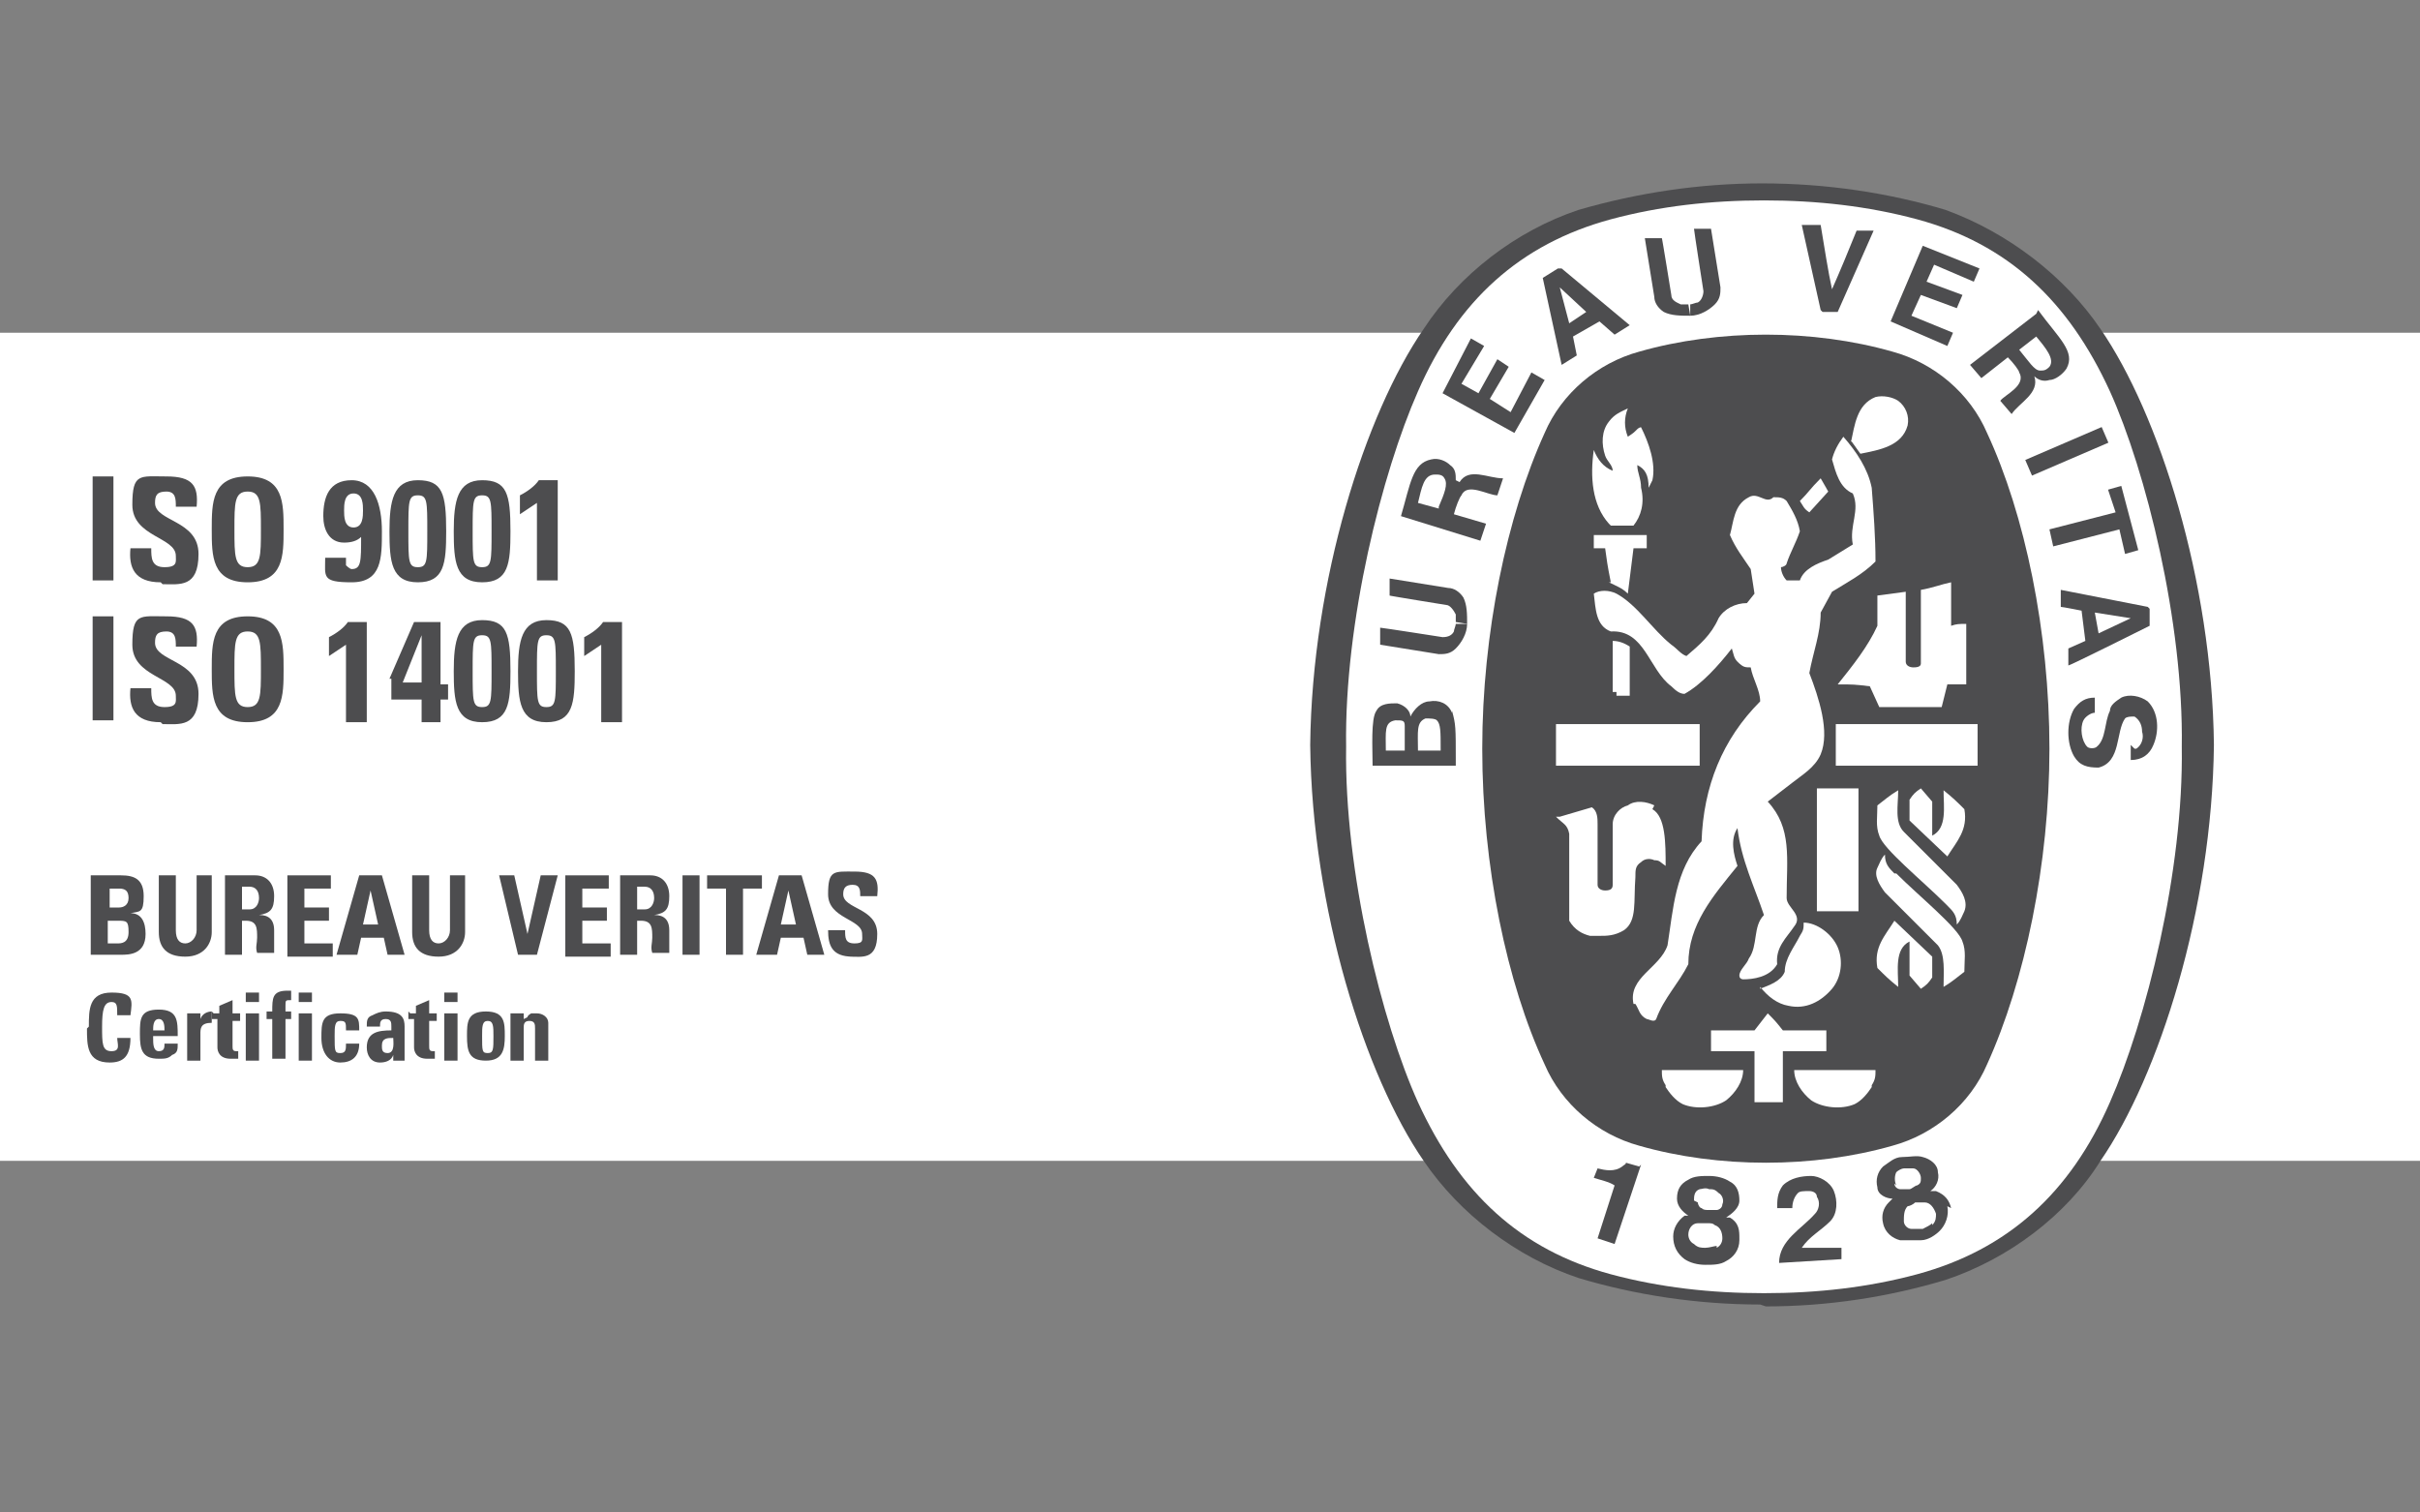 <?xml version="1.0" encoding="UTF-8"?>
<svg id="Layer_1" xmlns="http://www.w3.org/2000/svg" version="1.1" viewBox="0 0 128 80">
  <rect x="0" y="0" width="128" height="80" fill="#808080" stroke="none"/>
  <!-- Generator: Adobe Illustrator 29.2.1, SVG Export Plug-In . SVG Version: 2.1.0 Build 116)  -->
  <defs>
    <style>
      .st0 {
        fill: #fff;
      }

      .st1 {
        fill: #4d4d4f;
      }
    </style>
  </defs>
  <rect class="st0" y="17.6" width="128" height="43.8"/>
  <g>
    <path class="st1" d="M4.9,30.7v-5.5h1.1v5.5h-1.1Z"/>
    <path class="st1" d="M8.5,30.8c-1.4,0-1.7-.8-1.6-1.8h1.1c0,.5,0,1,.7,1s.6-.3.6-.6c0-1-2.3-1-2.3-2.7s.4-1.5,1.8-1.5,1.7.5,1.6,1.6h-1.1c0-.4,0-.8-.5-.8s-.6.2-.6.6c0,1,2.3.9,2.3,2.7s-1,1.6-1.9,1.6Z"/>
    <path class="st1" d="M11.2,28c0-1.4,0-2.8,1.9-2.8s1.9,1.4,1.9,2.8,0,2.8-1.9,2.8-1.9-1.4-1.9-2.8ZM13.8,28c0-1.4,0-2-.7-2s-.7.6-.7,2,0,2,.7,2,.7-.6.7-2Z"/>
    <path class="st1" d="M18.3,29.5c0,.1,0,.3,0,.4,0,0,.2.2.3.2.5,0,.5-.4.5-1.7-.2.2-.5.3-.9.3-.8,0-1.1-.7-1.1-1.4,0-1,.3-1.9,1.5-1.9s1.6,1.3,1.6,2.7,0,2.7-1.6,2.7-1.4-.3-1.4-1.3h1.1ZM18.7,27.9c.5,0,.5-.6.5-.9s0-.9-.5-.9-.5.6-.5.9,0,.9.5.9Z"/>
    <path class="st1" d="M23.6,28.1c0,1.7-.1,2.7-1.5,2.7s-1.5-1.1-1.5-2.7.2-2.7,1.5-2.7,1.5.7,1.5,2.7ZM21.6,28.1c0,1.6,0,1.9.5,1.9s.5-.3.5-1.9,0-1.9-.5-1.9-.5.3-.5,1.9Z"/>
    <path class="st1" d="M27,28.1c0,1.7-.1,2.7-1.5,2.7s-1.5-1.1-1.5-2.7.2-2.7,1.5-2.7,1.5.7,1.5,2.7ZM25,28.1c0,1.6,0,1.9.5,1.9s.5-.3.5-1.9,0-1.9-.5-1.9-.5.3-.5,1.9Z"/>
    <path class="st1" d="M27.5,26.2c.4-.2.8-.5,1-.8h1v5.3h-1.1v-4.1c-.3.2-.6.4-.9.6v-1Z"/>
    <path class="st1" d="M4.9,38.1v-5.5h1.1v5.5h-1.1Z"/>
    <path class="st1" d="M8.5,38.2c-1.4,0-1.7-.8-1.6-1.8h1.1c0,.5,0,1,.7,1s.6-.3.6-.6c0-1-2.3-1-2.3-2.7s.4-1.5,1.8-1.5,1.7.5,1.6,1.6h-1.1c0-.4,0-.8-.5-.8s-.6.2-.6.6c0,1,2.3.9,2.3,2.7s-1,1.6-1.9,1.6Z"/>
    <path class="st1" d="M11.2,35.4c0-1.4,0-2.8,1.9-2.8s1.9,1.4,1.9,2.8,0,2.8-1.9,2.8-1.9-1.4-1.9-2.8ZM13.8,35.4c0-1.4,0-2-.7-2s-.7.6-.7,2,0,2,.7,2,.7-.6.7-2Z"/>
    <path class="st1" d="M17.4,33.7c.4-.2.8-.5,1-.8h1v5.3h-1.1v-4.1c-.3.2-.6.4-.9.6v-1Z"/>
    <path class="st1" d="M20.6,35.9c1.3-3,1.3-3,1.3-3h1.4v3.3h.4v.8h-.4v1.2h-1v-1.2h-1.6v-1.1ZM22.3,36.1v-2.5c0,0,0,0,0,0l-1,2.5h.9Z"/>
    <path class="st1" d="M27,35.5c0,1.7-.1,2.7-1.5,2.7s-1.5-1.1-1.5-2.7.2-2.7,1.5-2.7,1.5.7,1.5,2.7ZM25,35.5c0,1.6,0,1.9.5,1.9s.5-.3.5-1.9,0-1.9-.5-1.9-.5.3-.5,1.9Z"/>
    <path class="st1" d="M30.4,35.5c0,1.7-.1,2.7-1.5,2.7s-1.5-1.1-1.5-2.7.2-2.7,1.5-2.7,1.5.7,1.5,2.7ZM28.4,35.5c0,1.6,0,1.9.5,1.9s.5-.3.5-1.9,0-1.9-.5-1.9-.5.3-.5,1.9Z"/>
    <path class="st1" d="M30.9,33.7c.4-.2.8-.5,1-.8h1v5.3h-1.1v-4.1c-.3.2-.6.4-.9.6v-1Z"/>
    <path class="st1" d="M4.8,50.5v-4.2h1.6c.7,0,1.2.2,1.2,1.1s-.2.8-.7.9h0c.6,0,.8.5.8,1.1,0,1.1-.9,1.1-1.3,1.1h-1.6ZM5.7,48h.6c.2,0,.5-.1.5-.5s-.2-.5-.5-.5h-.5v1.1ZM5.7,49.9h.5c.2,0,.6,0,.6-.6s-.1-.6-.6-.6h-.5v1.2Z"/>
    <path class="st1" d="M11.2,46.3v3c0,.6-.4,1.3-1.4,1.3s-1.4-.5-1.4-1.3v-3h.9v2.9c0,.5.2.7.5.7s.6-.3.6-.7v-2.9h.9Z"/>
    <path class="st1" d="M12.8,50.5h-.9v-4.2h1.6c.6,0,1,.4,1,1.1s-.2.9-.8,1h0c.2,0,.8,0,.8.8s0,1.1,0,1.2h-.9c-.1-.3,0-.5,0-.8,0-.5,0-.9-.6-.9h-.2v1.8ZM12.8,48.1h.4c.4,0,.5-.4.5-.6,0-.4-.2-.6-.5-.6h-.4v1.2Z"/>
    <path class="st1" d="M15.2,50.5v-4.2h2.3v.7h-1.4v1h1.3v.7h-1.3v1.2h1.5v.7h-2.4Z"/>
    <path class="st1" d="M17.8,50.5l1.2-4.2h1.2l1.2,4.2h-.9l-.2-.9h-1.2l-.2.9h-.9ZM19.6,47.1h0l-.4,1.8h.8l-.4-1.8Z"/>
    <path class="st1" d="M24.6,46.3v3c0,.6-.4,1.3-1.4,1.3s-1.4-.5-1.4-1.3v-3h.9v2.9c0,.5.2.7.5.7s.6-.3.6-.7v-2.9h.9Z"/>
    <path class="st1" d="M26.3,46.3h.9l.7,3.1h0l.7-3.1h.9l-1.1,4.2h-1l-1-4.2Z"/>
    <path class="st1" d="M29.9,50.5v-4.2h2.3v.7h-1.4v1h1.3v.7h-1.3v1.2h1.5v.7h-2.4Z"/>
    <path class="st1" d="M33.7,50.5h-.9v-4.2h1.6c.6,0,1,.4,1,1.1s-.2.9-.8,1h0c.2,0,.8,0,.8.8s0,1.1,0,1.2h-.9c-.1-.3,0-.5,0-.8,0-.5,0-.9-.6-.9h-.2v1.8ZM33.7,48.1h.4c.4,0,.5-.4.5-.6,0-.4-.2-.6-.5-.6h-.4v1.2Z"/>
    <path class="st1" d="M36.1,50.5v-4.2h.9v4.2h-.9Z"/>
    <path class="st1" d="M40.3,46.3v.7h-1v3.5h-.9v-3.5h-1v-.7h2.9Z"/>
    <path class="st1" d="M40,50.5l1.2-4.2h1.2l1.2,4.2h-.9l-.2-.9h-1.2l-.2.9h-.9ZM41.7,47.1h0l-.4,1.8h.8l-.4-1.8Z"/>
    <path class="st1" d="M45.1,50.6c-1.1,0-1.3-.6-1.3-1.4h.9c0,.4,0,.7.5.7s.4-.2.4-.5c0-.8-1.8-.8-1.8-2.1s.3-1.2,1.4-1.2,1.3.4,1.2,1.3h-.9c0-.3,0-.6-.4-.6s-.5.2-.5.5c0,.8,1.8.7,1.8,2.1s-.8,1.2-1.5,1.2Z"/>
    <path class="st1" d="M4.7,54.3c0-.9,0-1.8,1.2-1.8s1.1.4,1,1.2h-.7c0-.5,0-.7-.3-.7-.4,0-.5.4-.5,1.3s0,1.3.5,1.3.3-.4.3-.7h.7c0,1-.4,1.3-1.1,1.3-1.2,0-1.2-.9-1.2-1.8Z"/>
    <path class="st1" d="M8.1,54.9c0,.3,0,.7.3.7s.3-.2.3-.4h.7c0,.3,0,.5-.3.6-.2.2-.4.2-.7.2-.9,0-1-.5-1-1.3s0-1.3,1-1.3,1,.6,1,1.4h-1.3ZM8.7,54.5c0-.2,0-.6-.3-.6s-.3.4-.3.6h.6Z"/>
    <path class="st1" d="M10.6,53.6v.3h0c.1-.3.4-.4.6-.4v.6c-.6,0-.6.3-.6.6v1.4h-.7v-2.5h.7Z"/>
    <path class="st1" d="M11.3,53.6h.3v-.4l.7-.3v.7h.4v.4h-.4v1.3c0,.2,0,.3.2.3s0,0,.1,0v.4c0,0-.2,0-.4,0-.6,0-.7-.4-.7-.6v-1.5h-.3v-.4Z"/>
    <path class="st1" d="M13.7,52.5v.5h-.7v-.5h.7ZM13.7,56.1h-.7v-2.5h.7v2.5Z"/>
    <path class="st1" d="M15.4,52.9c-.3,0-.3,0-.3.3v.3h.3v.4h-.3v2.1h-.7v-2.1h-.3v-.4h.3c0-.7,0-1.1.8-1.1s.2,0,.2,0v.4Z"/>
    <path class="st1" d="M16.5,52.5v.5h-.7v-.5h.7ZM16.5,56.1h-.7v-2.5h.7v2.5Z"/>
    <path class="st1" d="M18.3,54.5c0-.4,0-.5-.3-.5s-.3.3-.3.8c0,.8,0,.9.3.9s.3-.2.3-.5h.7c0,.7-.4,1-1,1s-1-.5-1-1.3,0-1.3,1-1.3,1,.3,1,.9h-.7Z"/>
    <path class="st1" d="M21.4,55.6c0,.2,0,.3,0,.5h-.6v-.3h0c-.1.3-.4.4-.7.4-.5,0-.7-.4-.7-.8,0-.8.6-.9,1.3-.9v-.2c0-.2,0-.4-.3-.4s-.3.2-.3.4h-.7c0-.3,0-.5.3-.6.2-.1.4-.2.7-.2.9,0,1,.4,1,.8v1.2ZM20.2,55.3c0,.2,0,.4.3.4.4,0,.3-.6.3-.8-.3,0-.6,0-.6.4Z"/>
    <path class="st1" d="M21.7,53.6h.3v-.4l.7-.3v.7h.4v.4h-.4v1.3c0,.2,0,.3.2.3s0,0,.1,0v.4c0,0-.2,0-.4,0-.6,0-.7-.4-.7-.6v-1.5h-.3v-.4Z"/>
    <path class="st1" d="M24.2,52.5v.5h-.7v-.5h.7ZM24.2,56.1h-.7v-2.5h.7v2.5Z"/>
    <path class="st1" d="M24.7,54.8c0-.7,0-1.3,1-1.3s1,.6,1,1.3-.1,1.3-1,1.3-1-.5-1-1.3ZM26.1,54.8c0-.5,0-.8-.3-.8s-.3.3-.3.8c0,.8,0,.9.3.9s.3-.2.3-.9Z"/>
    <path class="st1" d="M27.9,53.8h0c0-.1.2-.2.2-.2,0,0,.2,0,.3,0,.3,0,.6.2.6.5v2h-.7v-1.7c0-.2,0-.4-.3-.4s-.3.2-.3.4v1.7h-.7v-2.5h.7v.3Z"/>
  </g>
  <g>
    <path class="st1" d="M93.4,69.1h0c3.3,0,6.5-.5,9.5-1.4h0c3.3-1.1,6.4-3.4,8.2-6.3h0c3.1-4.5,5.9-13.3,6-22h0c-.1-8.7-2.9-17.5-6-22h0c-1.9-2.8-4.9-5.1-8.2-6.3h0c-3-.9-6.3-1.4-9.7-1.4h0c-3.3,0-6.6.5-9.7,1.4h0c-3.3,1.1-6.3,3.4-8.2,6.3h0c-3.1,4.5-5.9,13.3-6,22h0c.1,8.7,2.9,17.5,6,22h0c1.9,2.8,4.9,5.1,8.2,6.2h0c3,.9,6.3,1.4,9.6,1.4h0Z"/>
    <path class="st0" d="M115.4,39.5c.1,6.6-1.9,14.5-3.8,18.8-2.1,4.8-5.4,7.8-10.2,9.1-2.6.7-5.3,1-8.1,1h0c-2.8,0-5.5-.3-8.1-1-4.8-1.3-8-4.3-10.2-9.1-1.9-4.2-3.9-12.2-3.8-18.8h0c-.1-6.6,1.9-14.5,3.8-18.8,2.1-4.8,5.4-7.8,10.2-9.1,2.6-.7,5.3-1,8.1-1h0c2.8,0,5.5.3,8.1,1,4.8,1.3,8,4.3,10.2,9.1,1.9,4.2,3.9,12.2,3.8,18.8h0Z"/>
    <path class="st1" d="M93.4,17.7c2.3,0,4.6.3,6.7.9h0c2.2.6,4.1,2.2,5,4.3,2,4.3,3.3,10.5,3.3,16.7h0c0,6.1-1.3,12.3-3.3,16.7-.9,2.1-2.8,3.7-5,4.3h0c-2.1.6-4.4.9-6.7.9h0c-2.3,0-4.6-.3-6.7-.9h0c-2.2-.6-4.1-2.2-5-4.3-2-4.3-3.3-10.5-3.3-16.7h0c0-6.1,1.3-12.3,3.3-16.7.9-2.1,2.8-3.7,5-4.3h0c2.1-.6,4.4-.9,6.7-.9h0Z"/>
    <path class="st0" d="M96.7,26c-.3-.5,0,0-.4-.7"/>
    <rect class="st0" x="82.3" y="38.3" width="7.6" height="2.2"/>
    <g>
      <path class="st0" d="M88.1,57.4c-.2-.3-.2-.5-.2-.8,1.6,0,2.6,0,4.3,0,0,.6-.4,1.2-.9,1.6-.6.4-1.6.5-2.3.2-.4-.2-.7-.6-.9-.9Z"/>
      <path class="st0" d="M92.8,55.6h-2.3s0-1.1,0-1.1h2.3s.7-.9.7-.9c.4.4.4.4.8.9h2.3v1.1h-2.3v2.7h-1.5v-2.7Z"/>
      <path class="st0" d="M93.1,52.3c.5-.2,1.1-.4,1.3-.9,0-.7.5-1.3.8-1.9.2-.3.2-.4.2-.7.7,0,1.5.6,1.8,1.3.3.7.2,1.6-.3,2.2-.6.7-1.4,1.1-2.3.9-.6-.1-1.1-.5-1.5-1Z"/>
      <path class="st0" d="M87.5,42.6c-.4-.2-1-.3-1.4,0-.4.1-.8.5-.8,1,0,1.3,0,1.7,0,3.2,0,.2-.1.3-.4.3-.2,0-.4-.1-.4-.3v-3.2c0-.3,0-.7-.3-.9l-1.7.5h-.2c.4.4.6.4.7.9v4.1s0,.2,0,.2h0c0,.1,0,.3,0,.3h0c.3.5.7.7,1.1.8.1,0,.4,0,.5,0,.4,0,.8,0,1.3-.3.7-.5.5-1.5.6-2.8,0-.4,0-.6.3-.8.2-.2.5-.2.7-.1.3,0,.3.1.6.3,0-1.2,0-2.6-.7-3Z"/>
      <path class="st0" d="M102.9,47.8c-1.2-1.2-3.3-2.9-3.5-3.6-.2-.5-.1-1-.1-1.6.4-.3.6-.5,1.1-.8,0,.8-.2,1.7.3,2.2,1,1,1.9,1.9,2.8,2.8.3.4.6.9.4,1.4-.1.2-.2.5-.4.7,0-.5-.2-.7-.5-1Z"/>
      <path class="st0" d="M96.1,41.7c.9,0,1.2,0,2.2,0v6.5h-2.2v-6.5Z"/>
      <path class="st0" d="M101,42.3c.2-.3.3-.4.6-.6l.6.7v1.8h0c.8-.4.6-1.5.6-2.4.5.4.7.6,1.1,1,.2,1.1-.4,1.7-.9,2.5l-2-1.9v-1.1Z"/>
      <path class="st0" d="M102.7,37.4l.3-1.2h1c0-.1,0-3.2,0-3.2-.4,0-.5,0-.8.1v-2.3c-.5.1-1,.3-1.6.4v3.9h0c0,.2-.3.2-.4.2h0c-.2,0-.4-.1-.4-.3v-3.7l-1.5.2v1.6c-.5,1.1-1.3,2.1-2.1,3.1.8,0,.9,0,1.7.1l.5,1.1h3.4Z"/>
      <path class="st0" d="M85.3,36.6c0-1,0-1.7,0-2.7.3,0,.6.1.9.3,0,1.3,0,1.3,0,2.6h-.7v-.2Z"/>
      <path class="st0" d="M85.2,30.8c-.2-1-.2-1.1-.3-1.8h-.6v-.7c1.1,0,1.7,0,2.8,0v.7h-.7l-.3,2.4c-.3-.3-.6-.4-1-.6Z"/>
      <path class="st0" d="M85.1,27.7c-.9-1-1-2.5-.8-3.9h0c.2.5.5.9,1,1.1,0-.3-.3-.5-.4-.8-.2-.6-.2-1.3.2-1.8.3-.4.6-.5,1-.7-.2.5-.2,1,0,1.5.3-.2.3-.2.5-.4,0,0,.1-.1.2-.1.4.8.8,1.9.6,2.8l-.2.4c0-.7-.2-1-.6-1.2,0,.4.2.7.2,1.2.2.8,0,1.5-.4,2h-1.2Z"/>
      <path class="st0" d="M96.7,26l-1,1.1c-.3-.2-.3-.3-.5-.6.5-.5.5-.6,1.1-1.2"/>
      <path class="st0" d="M97.9,23.4c.2-.9.3-2,1.3-2.4.4-.1.9,0,1.2.2.4.3.6.8.5,1.3-.3,1.1-1.5,1.3-2.5,1.5l-.5-.7Z"/>
      <polygon class="st0" points="104.6 38.3 104.6 40.5 97.1 40.5 97.1 38.3 104.6 38.3"/>
      <path class="st0" d="M86.4,53.1c-.3-1.4,1.4-1.9,1.8-3.1.3-1.9.4-4,1.8-5.5.1-2.9,1.1-5.4,3.1-7.4,0-.6-.4-1.2-.5-1.8-.3,0-.4,0-.7-.3-.2-.2-.2-.4-.3-.7-.7.9-1.6,1.9-2.5,2.4-.2,0-.4-.1-.7-.4-1.2-.9-1.4-3-3.2-2.9-.8-.3-.8-1.2-.9-2,.3-.2.8-.2,1.2,0,1.1.6,1.9,1.9,2.9,2.7.3.2.5.5.8.6.7-.6,1.3-1.1,1.7-2,.3-.5.9-.8,1.5-.8l.4-.5-.2-1.3c-.4-.6-.8-1.1-1.1-1.8.2-.7.2-1.6,1-2,.5-.3.9.4,1.3,0,.3,0,.5,0,.7.2.3.5.6,1,.7,1.6-.2.6-.5,1.1-.7,1.7,0,.1-.2.2-.3.2,0,.2.1.5.3.7.2,0,.4,0,.7,0,.2-.6.9-.9,1.5-1.1l1.3-.8c-.2-1,.4-1.8,0-2.7-.7-.3-.9-1.1-1.1-1.8.1-.4.3-.8.6-1.2h0c.7.8,1.3,1.7,1.5,2.7.1,1.3.2,2.6.2,3.9-.7.7-1.5,1.1-2.3,1.6l-.6,1.1c0,1.1-.4,2.1-.6,3.2.5,1.3,1.1,3.1.6,4.3-.3.7-1,1.1-1.5,1.5l-1.3,1c1.3,1.4,1,3,1,5.1,0,.5.9.9.4,1.5-.4.6-1,1.1-.9,2-.4.7-1.3.8-1.8.8,0,0-.2,0-.2-.2,0-.3.4-.6.5-.9.5-.7.2-1.7.8-2.3-.5-1.5-1.2-2.9-1.4-4.6h0c-.4.6-.2,1.4,0,2-1.3,1.6-2.6,3.1-2.6,5.2-.5,1-1.3,1.8-1.7,2.9-.1.2-.4,0-.5,0-.4-.2-.4-.5-.6-.8Z"/>
      <path class="st0" d="M100.3,46.2c1.2,1.2,3.3,2.9,3.5,3.6.2.5.1,1,.1,1.6-.4.3-.6.5-1.1.8,0-.8.1-1.7-.3-2.2-1-1-1.9-1.9-2.8-2.8-.3-.4-.6-.9-.4-1.3.1-.2.2-.5.4-.7,0,.5.2.7.5,1Z"/>
      <path class="st0" d="M102.2,51.7c-.2.3-.3.4-.6.6l-.6-.7v-1.8h0c-.8.4-.6,1.5-.6,2.4-.5-.4-.7-.6-1.1-1-.2-1.1.4-1.7.9-2.5l2,1.9v1.1Z"/>
      <path class="st0" d="M99,57.4c.2-.3.2-.5.2-.8-1.6,0-2.6,0-4.3,0,0,.6.4,1.2.9,1.6.6.4,1.6.5,2.3.2.4-.2.7-.6.9-.9Z"/>
    </g>
    <g>
      <g>
        <path class="st1" d="M94.1,66.8c0-1.2,1.2-1.8,1.9-2.6.2-.2.3-.6.1-.9,0-.2-.2-.3-.4-.3-.3,0-.5,0-.6.1-.2.2-.3.5-.3.8h-.8c0-.4,0-.8.3-1.2.4-.4,1-.5,1.5-.5.4,0,1,.3,1.2.8.2.5.2,1.2-.2,1.6-.5.5-1.1.8-1.5,1.4h2.1c0,.1,0,.4,0,.6l-3.3.2Z"/>
        <path class="st1" d="M86.8,61.6h0s-1.4,4.2-1.4,4.2l-.9-.3.9-2.8h0c-.3-.2-.8-.3-1.1-.4l.2-.5c.4.1.9.2,1.3-.1.1-.1.2-.1.2-.2l.7.2Z"/>
        <path class="st1" d="M103.2,63.9c-.1-.4-.3-.7-.8-.9h-.3c.3-.2.5-.6.4-1,0-.4-.4-.7-.8-.8-.3-.1-.7,0-1.1,0-.4,0-.7.3-1,.5-.3.3-.4.7-.3,1.1,0,.4.5.6.8.6l-.2.2c-.3.3-.4.7-.3,1.1.1.5.5.8.9.9.3,0,.7,0,1.1,0,.4,0,.8-.3,1-.5.3-.3.5-.8.4-1.3ZM100.3,62.7c-.1-.2-.1-.5,0-.7.1-.1.3-.2.4-.2.2,0,.3,0,.5,0,.2,0,.4.3.4.5,0,.2,0,.3-.2.4-.1,0-.3.2-.4.2-.2,0-.3,0-.5,0-.1,0-.3-.1-.3-.3ZM102.2,64.7c-.1.1-.3.2-.5.3-.2,0-.4,0-.6,0-.2,0-.4-.2-.4-.4,0-.3,0-.6.2-.8.1,0,.3-.1.4-.2h0c.2,0,.3,0,.5,0,.3,0,.5.3.6.6,0,.2,0,.4-.2.6Z"/>
        <path class="st1" d="M92,65.5c0-.4,0-.8-.5-1.1h-.2c.3-.2.7-.5.7-.9,0-.4-.1-.8-.5-1-.3-.2-.7-.3-1.1-.3-.4,0-.8,0-1.1.2-.4.2-.6.5-.6,1,0,.4.3.7.6.9h-.2c-.4.3-.6.7-.6,1.1,0,.5.2.9.6,1.2.3.2.7.3,1.1.3.4,0,.8,0,1.1-.2.4-.2.7-.6.7-1.1ZM89.6,63.5c0-.2,0-.5.3-.6.1,0,.3-.1.5,0,.2,0,.3,0,.5.2.2.1.3.4.2.6,0,.2-.2.3-.3.3-.1,0-.3,0-.4,0-.2,0-.3,0-.4-.1-.1,0-.2-.2-.2-.3ZM90.8,65.9c-.1,0-.4.1-.6.1-.2,0-.4,0-.6-.2-.2-.1-.3-.3-.3-.5,0-.3.2-.6.5-.6.1,0,.3,0,.5,0h0c.2,0,.3,0,.4.1.3.1.4.4.4.7,0,.2-.1.4-.3.5Z"/>
      </g>
      <g>
        <rect class="st1" x="107.1" y="23.4" width="4.4" height=".9" transform="translate(-.5 45.2) rotate(-23.3)"/>
        <path class="st1" d="M96.3,16.4l-1-4.5h1c.2,1.2.4,2.5.6,3.4.4-.9.9-2.1,1.3-3.1h.9c0,0-1.9,4.3-1.9,4.3h-.8Z"/>
        <polygon class="st1" points="79.2 19 78.2 20.8 77.3 20.3 78.5 18.3 77.8 17.9 76.3 20.8 80.1 22.9 81.7 20.1 81 19.7 79.9 21.8 78.8 21.1 79.8 19.4 79.2 19"/>
        <path class="st1" d="M76.8,37.7c-.2-.5-.7-.7-1.2-.6-.4,0-.8.4-1,.8,0-.3-.3-.6-.7-.7-.4,0-.9,0-1.1.4-.3.4-.2,2-.2,2.9h4.4s0-.3,0-.3c0-1.7,0-1.9-.2-2.6ZM74.4,39.7h-1.1c0-1-.1-1.5.5-1.6.4,0,.5,0,.5.3,0,.2,0,.5,0,1.3ZM76.2,39.7h-1.2s0,0,0,0c0-1-.1-1.5.4-1.7.2,0,.5,0,.6.1.2.2.2.6.2,1.5Z"/>
        <polygon class="st1" points="111.5 25.9 112.2 25.7 113.1 29.1 112.4 29.3 112.1 28 108.6 28.9 108.4 28 111.9 27.1 111.5 25.9"/>
        <g>
          <path class="st1" d="M89.4,16.7c-.5,0-1,0-1.4-.2-.3-.2-.5-.5-.5-.8l-.5-3.1h.9c0-.1.5,3,.5,3,0,.3.3.4.5.5.1,0,.3,0,.4,0"/>
          <path class="st1" d="M89.4,16.7c.5,0,1-.3,1.3-.6.3-.3.3-.6.3-.9l-.5-3.1h-.9c0,.1.5,3.3.5,3.3,0,.2-.1.5-.3.6-.1,0-.3.1-.4.1"/>
        </g>
        <path class="st1" d="M113.6,32.1l-4.6-.9v.9c.1,0,1.1.2,1.1.2l.2,1.6-.9.4v.9c.1,0,4.3-2.1,4.3-2.1v-.9ZM111,33.5l-.2-1.1,1.9.3h0s0,0,0,0h0s0,0,0,0l-1.7.8Z"/>
        <path class="st1" d="M112.9,39.6h0s.1,0,.1,0h0c.3-.2.4-.6.3-.9,0-.3-.1-.6-.4-.8-.2,0-.4,0-.5.1-.5.7-.2,2.3-1.4,2.6-.6,0-1-.1-1.3-.6-.4-.7-.4-1.8,0-2.5.3-.4.6-.6,1.1-.6v.8c-.2,0-.5.2-.6.4-.2.4-.1,1.1.2,1.4.1.1.4.1.5,0,.5-.4.4-1.3.7-1.9,0-.3.3-.5.6-.7.4-.2,1-.1,1.4.2.6.6.6,1.6.3,2.3-.2.5-.6.8-1.2.8v-.8c0,0,0,0,0,0Z"/>
        <g>
          <path class="st1" d="M77.6,33c0,.5-.3,1-.6,1.3-.3.3-.6.3-.9.3l-3.1-.5v-.9c.1,0,3.3.5,3.3.5.3,0,.5-.1.6-.3,0-.1.1-.3.1-.4"/>
          <path class="st1" d="M77.6,33c0-.5,0-1-.2-1.4-.2-.3-.5-.5-.8-.5l-3.1-.5v.9c-.1,0,3,.5,3,.5.2,0,.4.3.5.5,0,.1,0,.3,0,.4"/>
        </g>
        <path class="st1" d="M82.4,14.2l-.8.5,1,4.6.8-.5-.2-1,1.4-.8.8.7.8-.5-3.6-3ZM83,17.1l-.5-1.9h0s0,0,0,0h0s0,0,0,0l1.4,1.3-.9.6Z"/>
        <polygon class="st1" points="103.8 15.6 101.9 14.9 102.3 14 104.4 14.9 104.7 14.2 101.7 13 100 17 103 18.3 103.3 17.6 101.1 16.7 101.6 15.6 103.5 16.3 103.8 15.6"/>
        <path class="st1" d="M77,25.4c0-.3,0-.6-.3-.8-.2-.2-.6-.4-1-.3-1,.2-1.1,1.3-1.6,3l4.2,1.3.3-.9-1.7-.5h0c.1-.4.3-.9.4-1,.3-.7,1.4,0,1.9,0l.3-.9c-.8,0-1.8-.6-2.3.2ZM76.1,26.9l-1.1-.3c.2-.8.3-1.5.9-1.5.2,0,.4,0,.5.2.2.3,0,.8-.3,1.5Z"/>
        <path class="st1" d="M107.7,16.6l-3.5,2.7.6.7,1.4-1.1h0c.3.3.6.7.6.8.4.7-.8,1.2-1,1.5l.6.7c.4-.6,1.5-1.1,1.2-2,.2.2.5.3.8.2.3,0,.7-.3.9-.6.5-.9-.4-1.6-1.5-3.1ZM108.4,19.4c-.2.2-.3.2-.5.2-.3,0-.6-.5-1.1-1.1l.9-.7c.5.6,1,1.2.7,1.6Z"/>
      </g>
    </g>
  </g>
</svg>
